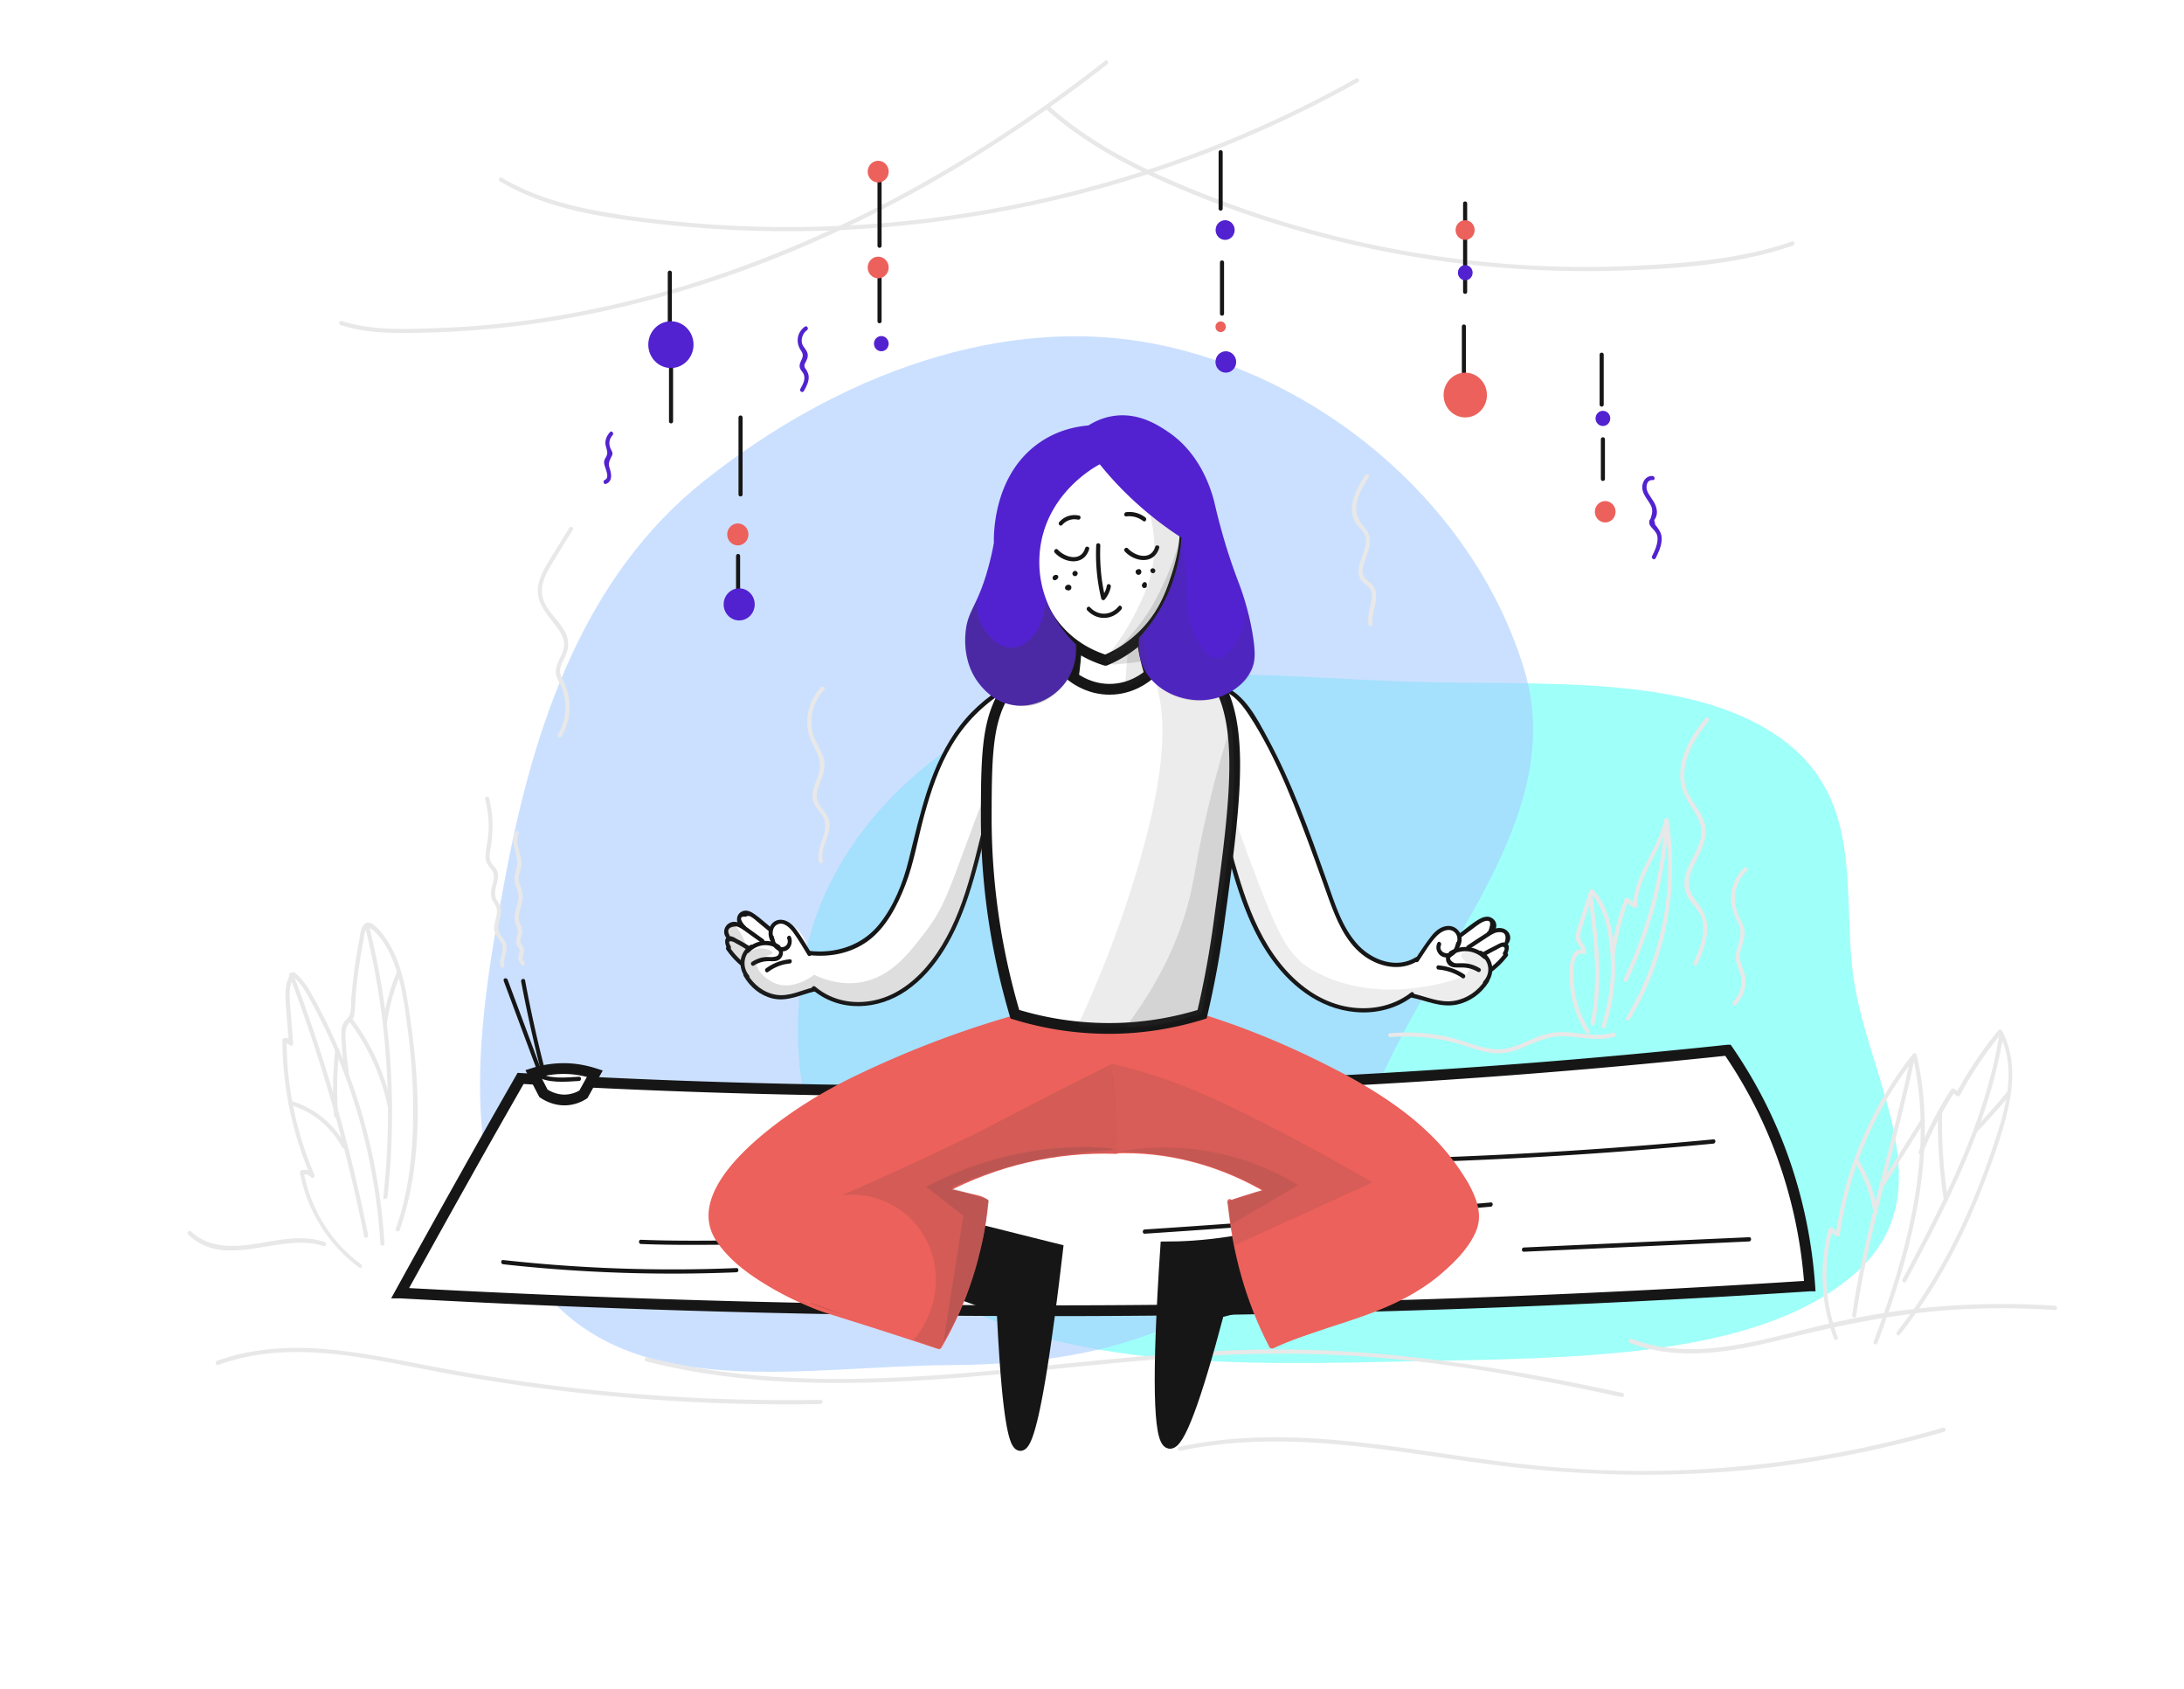 <svg xmlns="http://www.w3.org/2000/svg" width="609" height="471" fill="none"><g fill-rule="evenodd" clip-rule="evenodd" filter="url(#a)"><path fill="#95FFF9" fill-opacity=".9" d="M393.584 190.071c35.978 1.101 76.13-2.284 101.56 14.78 25.411 17.051 18.259 43.982 21.729 67.948 4.121 28.463 26.193 59.898.056 82.524-27.238 23.58-78.825 23.27-123.345 24.206-46.529.979-97.39 2.452-131.354-18.848-34.629-21.718-42.741-56.234-38.831-87.882 3.594-29.093 23.587-57.304 58.887-74.464 31.392-15.26 72.534-9.45 111.298-8.264z"/><path fill="#A8CBFF" fill-opacity=".6" d="M424.968 186.46c11.806 38.697-20.794 73.797-38.133 110.351-11.569 24.387-22.26 48.66-44.531 63.911-22.96 15.724-49.982 19.715-77.809 19.871-39.13.221-85.134 10.248-111.348-18.805-27.54-30.523-19.746-77.624-12.107-118.019 7.899-41.769 21.893-83.099 55.146-109.581 36.569-29.123 84.008-47.943 129.581-37.53 45.204 10.328 85.67 45.452 99.201 89.802z"/></g><path fill="#E8E8E8" d="M512.474 372.836a48.36 48.36 0 0 1-1.482-29.948c-.266.118-.57.235-.836.353.684.471 1.33.981 2.014 1.452.266.197.798 0 .836-.353 2.508-18.251 9.88-35.521 21.28-49.73-.304-.078-.646-.156-.95-.274 6.232 26.964-1.482 54.636-10.906 79.756-.266.706.836 1.02 1.102.314 9.5-25.356 17.176-53.184 10.906-80.384-.076-.393-.684-.589-.95-.275-11.476 14.366-19 31.832-21.546 50.279.266-.118.57-.235.836-.353-.684-.471-1.33-.981-2.014-1.452-.304-.236-.76 0-.836.353-2.736 10.087-2.242 20.842 1.482 30.576.228.706 1.33.392 1.064-.314z"/><path fill="#E8E8E8" d="M536.186 321.458c2.394-6.006 5.396-11.697 8.93-17.113-.266.078-.532.157-.798.196.456.353.95.706 1.406 1.02.266.197.646.04.798-.196 3.306-6.162 7.182-11.971 11.628-17.309l-.912-.118c5.852 10.401 1.406 23.236-2.166 33.637-3.876 11.422-8.702 22.491-14.706 32.853-3.42 5.887-7.22 11.539-11.4 16.838-.456.589.342 1.413.798.824 7.676-9.734 13.984-20.449 19.114-31.792 2.546-5.613 4.788-11.344 6.84-17.153 2.014-5.769 3.99-11.657 4.902-17.741.95-6.201.646-12.56-2.432-18.094-.19-.314-.646-.392-.912-.118a110.538 110.538 0 0 0-11.818 17.545c.266-.078.532-.157.798-.196-.456-.353-.95-.707-1.406-1.021-.266-.196-.608-.039-.798.197-3.572 5.455-6.574 11.264-9.044 17.387-.19.746.912 1.06 1.178.354zm-3.458-26.455c-5.016 23.982-12.654 47.336-16.264 71.592-.114.746.988 1.06 1.102.314 3.61-24.296 11.248-47.649 16.264-71.592.152-.746-.95-1.06-1.102-.314z"/><path fill="#E8E8E8" d="M557.542 288.213c-3.914 24.649-15.542 46.825-27.018 68.452-.342.667.646 1.256.988.589 11.514-21.745 23.18-44 27.132-68.727.114-.746-.988-1.06-1.102-.314zm-40.394 35.639a36.974 36.974 0 0 1 5.244 14.208c.114.746 1.216.432 1.102-.314a37.184 37.184 0 0 0-5.358-14.483c-.418-.628-1.406-.039-.988.589zm7.98 7.143c3.838-6.083 7.676-12.206 11.514-18.29.418-.628-.57-1.217-.988-.589-3.838 6.084-7.676 12.207-11.514 18.291-.418.628.57 1.216.988.588z"/><path fill="#E8E8E8" d="M540.404 310.31c-.152 8.164.418 16.289 1.634 24.335.114.746 1.216.432 1.102-.314a141.238 141.238 0 0 1-1.596-24.021c.038-.785-1.102-.785-1.14 0zm11.02 5.103a188.667 188.667 0 0 0 9.044-10.166c.456-.588-.342-1.413-.798-.824a187.633 187.633 0 0 1-9.044 10.166c-.532.549.266 1.374.798.824zm-450.756 37.052c-8.284-6.084-14.022-15.307-15.96-25.63-.114.235-.266.471-.38.706.912-.274 1.748-.039 2.432.668.494.51 1.14-.118.912-.707a95.693 95.693 0 0 1-7.752-37.405c-.152.196-.266.392-.418.549.38.197.798.432 1.178.628.266.471 1.102.314 1.064-.314l-.798-10.244c-.228-3.022-.57-6.201 1.33-8.753a5.954 5.954 0 0 1-.798.197c2.66 1.962 4.218 5.141 5.776 8.007 1.52 2.826 2.964 5.73 4.332 8.635a151.258 151.258 0 0 1 7.296 18.918c3.99 12.639 6.384 25.748 7.182 39.015.038.745 1.178.745 1.14 0-.836-13.816-3.382-27.515-7.638-40.663-2.09-6.437-4.56-12.717-7.448-18.801a160.493 160.493 0 0 0-4.712-9.224c-1.444-2.63-2.926-5.142-5.358-6.947-.266-.196-.608-.039-.798.196-1.71 2.316-1.748 5.22-1.596 8.046.266 3.847.608 7.693.912 11.579.342-.118.722-.196 1.064-.314-.57-1.02-1.368-1.334-2.47-1.177-.228.039-.418.314-.418.549a97.882 97.882 0 0 0 7.904 37.994l.912-.706c-.988-1.06-2.204-1.374-3.534-.982-.304.079-.456.393-.38.707 2.014 10.637 7.942 20.057 16.454 26.337.608.588 1.178-.432.57-.864z"/><path fill="#E8E8E8" d="M97.248 298.771c-.342-2.237-.608-4.475-.722-6.712-.114-2.08-.684-5.181.836-6.829.874-.903 1.292-1.335 1.482-2.709.266-2.198.266-4.435.494-6.633.456-4.592 1.102-9.106 2.014-13.62.152-.745.228-2.158.608-2.826.912-1.53 2.318.079 3.04.825 1.292 1.334 2.318 2.904 3.192 4.553 3.648 6.908 4.636 15.425 5.624 23.118a167.567 167.567 0 0 1 1.33 25.826c-.228 9.813-1.52 19.586-4.788 28.849-.266.707.836 1.021 1.102.314 6.346-18.094 5.776-38.622 3.154-57.383-1.102-7.968-2.28-17.035-6.954-23.786-1.026-1.452-4.142-6.084-6.156-4.003-1.064 1.059-1.14 3.532-1.406 4.906-.494 2.59-.95 5.181-1.292 7.811a174.348 174.348 0 0 0-.836 7.653c-.114 1.374 0 2.944-.304 4.279-.304 1.295-1.216 1.687-1.824 2.708-.988 1.57-.608 4.043-.532 5.809.114 2.708.418 5.416.836 8.125.114.785 1.216.471 1.102-.275z"/><path fill="#E8E8E8" d="M101.846 258.618a213.45 213.45 0 0 1 5.054 75.086c-.076.745 1.064.745 1.14 0a215.169 215.169 0 0 0-5.092-75.4c-.19-.706-1.292-.392-1.102.314zM80.68 271.924c8.93 23.589 15.884 47.924 20.862 72.73.152.746 1.254.432 1.102-.314a458.319 458.319 0 0 0-20.862-72.73c-.304-.706-1.406-.392-1.102.314z"/><path fill="#E8E8E8" d="M80.87 308.034c6.232 1.805 11.4 6.044 14.554 11.893.342.667 1.33.078.988-.589-3.306-6.084-8.778-10.519-15.238-12.403-.722-.236-1.026.903-.304 1.099zm12.616-15.229a97.664 97.664 0 0 0-.342 18.251c.038.746 1.178.746 1.14 0a97.664 97.664 0 0 1 .342-18.251c.076-.746-1.064-.746-1.14 0zm4.028-7.85c5.168 6.947 8.778 14.954 10.602 23.511.152.746 1.254.432 1.102-.314-1.862-8.635-5.472-16.76-10.716-23.786-.418-.628-1.406-.039-.988.589zm13.224-14.13a58.892 58.892 0 0 0-3.952 14.169c-.114.746.988 1.06 1.102.314a57.04 57.04 0 0 1 3.838-13.894c.304-.667-.684-1.295-.988-.589zM60.844 380.529c20.596-7.497 42.56-1.531 63.232 2.276 22.078 4.043 44.384 6.712 66.728 7.929 12.654.706 25.308.942 38 .706.722 0 .722-1.177 0-1.177a531.874 531.874 0 0 1-68.438-3.258 511.205 511.205 0 0 1-34.504-5.063c-10.222-1.845-20.406-4.121-30.704-5.377-11.59-1.374-23.484-1.217-34.618 2.826-.684.274-.38 1.413.304 1.138zm119.358-.981c34.086 8.635 69.388 6.358 103.968 3.061 17.784-1.688 35.53-3.689 53.352-4.671 17.784-.981 35.53-.667 53.276 1.139 20.634 2.119 41.04 6.005 61.332 10.401.722.157 1.026-.981.304-1.138-35.264-7.654-70.87-13.267-106.97-11.932-35.34 1.295-70.376 7.3-105.754 7.967-19.874.393-39.824-1.059-59.166-5.966-.76-.196-1.064.942-.342 1.139zm148.922 24.923c27.968-5.966 56.43-.314 84.284 3.494 27.702 3.768 55.594 4.396 83.334.745 15.352-2.001 30.514-5.22 45.372-9.537.722-.197.418-1.335-.304-1.139-26.942 7.85-54.872 11.932-82.878 12.05-13.908.039-27.74-.942-41.534-2.747-14.098-1.845-28.12-4.239-42.256-5.613-15.466-1.492-31.084-1.649-46.36 1.648-.684.118-.38 1.256.342 1.099zm125.438-30.065c14.212 5.456 29.488 2.237 43.738-1.296 15.77-3.885 31.464-7.104 47.69-8.046 9.006-.51 18.05-.432 27.056.157.722.039.722-1.138 0-1.177a217.971 217.971 0 0 0-46.892 1.884c-7.752 1.177-15.428 2.826-23.028 4.749-7.562 1.884-15.162 3.886-22.914 4.867-8.55 1.099-17.214.824-25.346-2.316-.684-.196-.988.942-.304 1.178zm-11.514-125.679c-1.102 3.533-2.242 7.026-3.344 10.558-.266.903-.532 1.767-.266 2.709.38 1.256 1.672 2.001 1.71 3.414.228-.196.494-.392.722-.549-4.484-1.374-4.332 6.005-4.18 8.596.266 5.141 1.862 10.087 4.522 14.404.38.628 1.368.04.988-.588a29.453 29.453 0 0 1-3.914-10.009c-.38-1.923-1.71-12.521 2.28-11.304.342.118.722-.196.722-.55 0-.942-.342-1.57-.874-2.315-.988-1.453-.912-2.512-.38-4.2 1.026-3.297 2.09-6.555 3.116-9.852.228-.746-.874-1.06-1.102-.314z"/><path fill="#E8E8E8" d="M443.428 248.884c4.294 4.514 5.358 11.854 5.7 17.898.38 6.516-.532 13.031-2.546 19.193-.228.707.874 1.021 1.102.314 2.204-6.711 3.116-13.855 2.508-20.92-.494-6.005-1.71-12.874-5.928-17.348-.57-.511-1.368.314-.836.863z"/><path fill="#E8E8E8" d="M450.23 266.351a78.744 78.744 0 0 1 3.838-15.347c-.266.118-.57.235-.836.353.798.55 1.596 1.138 2.394 1.688.38.275.836-.079.874-.51.342-8.753 6.954-15.465 8.74-23.786h-1.102c3.04 18.919-.798 38.622-10.678 54.872-.38.628.608 1.216.988.588 10.032-16.524 13.87-36.541 10.792-55.774-.076-.589-.988-.549-1.102 0-1.824 8.478-8.436 15.19-8.778 24.1.304-.157.57-.354.874-.511-.798-.549-1.596-1.138-2.394-1.687-.342-.236-.722.039-.836.353a78.744 78.744 0 0 0-3.838 15.347c-.152.745.95 1.059 1.064.314z"/><path fill="#E8E8E8" d="M464.024 231.183c-1.216 14.483-5.016 28.613-11.21 41.644-.304.667.646 1.256.988.589 6.27-13.267 10.146-27.554 11.362-42.233.038-.785-1.102-.746-1.14 0zm-21.128 18.643c1.558 11.697 3.04 23.629.646 35.286-.152.746.95 1.06 1.102.314 2.47-11.893.95-24.021-.646-35.914-.076-.745-1.178-.431-1.102.314zm-55.214 39.329c5.852-.471 11.742-.04 17.442 1.413 4.826 1.216 9.614 3.728 14.668 2.943 5.206-.824 9.576-4.396 14.934-4.592 5.168-.196 10.26 1.649 15.352.118.722-.196.418-1.334-.304-1.138-5.32 1.57-10.678-.589-16.036-.079-4.864.471-8.93 3.494-13.642 4.475-5.434 1.099-10.83-1.963-16.074-3.14a53.484 53.484 0 0 0-16.378-1.099c-.684-.039-.684 1.138.038 1.099zM52.484 344.183c10.488 10.127 25.688-.824 37.734 3.219.684.235.988-.903.304-1.139-6.422-2.158-12.996-.471-19.456.55-6.042.942-12.996 1.099-17.784-3.493-.532-.471-1.368.353-.798.863z"/><path fill="#fff" stroke="#161616" stroke-miterlimit="10" stroke-width="3" d="M504.646 358.51a3263.325 3263.325 0 0 1-195.814 6.868c-69.046.354-134.9-1.491-197.22-4.906a4590.996 4590.996 0 0 1 18.468-33.205c4.978-8.91 10.032-17.781 15.086-26.612 53.58 3.14 111.492 4.396 173.166 2.826 58.102-1.491 112.746-5.338 163.476-10.715a130.313 130.313 0 0 1 14.478 27.553c5.7 15.033 7.676 28.496 8.36 38.191z"/><path fill="#161616" d="M140.302 352.465a428.592 428.592 0 0 0 65.056 2.237c.722-.039.722-1.217 0-1.177a428.93 428.93 0 0 1-65.056-2.238c-.722-.078-.722 1.099 0 1.178zm38.418-5.652c10.526.432 21.09.157 31.616.157 10.678-.039 21.318-.039 31.996-.079.722 0 .722-1.177 0-1.177-10.678.039-21.318.039-31.996.078-10.526.04-21.09.275-31.616-.157-.722-.039-.722 1.139 0 1.178zm140.486-2.865a3979.17 3979.17 0 0 0 96.482-7.536c.722-.079.722-1.256 0-1.178a3954.21 3954.21 0 0 1-96.482 7.536c-.722.039-.722 1.217 0 1.178zm83.904-20.175c24.928-.942 49.818-2.551 74.67-4.945.722-.079.722-1.256 0-1.178a1319.543 1319.543 0 0 1-74.67 4.946c-.722 0-.722 1.177 0 1.177zm21.812 25.199c20.938-.942 41.876-1.884 62.814-2.866.722-.039.722-1.216 0-1.177a33828.36 33828.36 0 0 0-62.814 2.865c-.722.039-.722 1.217 0 1.178z"/><path fill="#fff" stroke="#161616" stroke-miterlimit="10" stroke-width="3" d="M148.662 299.242c.95 1.845 1.9 3.689 2.888 5.573.874.589 3.838 2.395 7.562 1.688a9.826 9.826 0 0 0 3.572-1.413l3.192-5.77c-2.09-.667-5.168-1.452-8.968-1.413-3.458.04-6.27.707-8.246 1.335z"/><path fill="#161616" d="M149.308 299.909c3.42 2.198 8.322 1.688 12.16 1.453.722-.04.722-1.217 0-1.178-3.61.196-8.36.785-11.59-1.295-.608-.393-1.178.628-.57 1.02z"/><path fill="#161616" d="M140.454 273.455c3.23 8.635 6.46 17.27 9.652 25.905.266.706 1.368.392 1.102-.314-3.23-8.635-6.46-17.27-9.652-25.905-.266-.707-1.368-.432-1.102.314z"/><path fill="#161616" d="M145.318 273.651a417.398 417.398 0 0 0 5.89 26.337c.19.746 1.292.432 1.102-.314a370.23 370.23 0 0 1-5.89-26.337c-.152-.746-1.254-.432-1.102.314z"/><path fill="#E8E8E8" d="M140.682 269.059c-.57-1.884.95-3.65.532-5.613-.494-2.08-2.47-2.944-2.242-5.338.152-1.648.95-3.218.684-4.906-.19-1.06-.836-1.688-1.292-2.63-.532-1.177-.304-2.276 0-3.493.304-1.374.798-2.865.266-4.278-.266-.746-.798-1.099-1.254-1.688-1.064-1.295-.912-2.63-.646-4.2.836-4.867.874-9.538-.342-14.365-.19-.746-1.292-.432-1.102.314.684 2.747 1.064 5.534.988 8.36-.076 2.394-.684 4.631-.874 6.986-.152 1.924.456 2.748 1.596 4.122 1.482 1.844.228 3.964-.038 6.044-.076.667-.076 1.374.114 2.041.304 1.099 1.254 1.845 1.444 3.022.304 1.884-.836 3.729-.722 5.613.152 2.041 2.204 3.101 2.356 5.063.152 1.845-1.14 3.337-.57 5.26.228.706 1.33.392 1.102-.314zm5.51-.903c-1.178-1.138.304-2.316-.114-3.65-.228-.746-.988-1.295-1.026-2.12-.038-.745.456-1.57.57-2.315.19-1.413-.532-2.081-.874-3.376-.456-1.766.57-3.729.874-5.456.228-1.334.114-2.472-.342-3.728-.38-1.021-.76-1.884-.684-2.983.076-.903.456-1.727.646-2.591.76-3.14-1.938-6.476-.646-9.381.304-.667-.684-1.295-.988-.588-1.52 3.336 1.292 6.515.456 9.969-.418 1.727-.912 2.983-.342 4.749.342.982.836 1.924.874 3.023.076 1.099-.304 2.158-.57 3.179-.342 1.334-.722 2.747-.38 4.121.304 1.138 1.026 2.002.76 3.258-.152.628-.418 1.217-.456 1.884-.038.628.038 1.099.342 1.648.152.275.608.707.646.903.076.314-.19.942-.266 1.217-.266 1.217-.19 2.119.722 3.022.532.55 1.33-.275.798-.785zM94.968 90.628c7.524 2.434 15.504 2.277 23.294 2.12 7.448-.157 14.858-.667 22.23-1.452 14.706-1.61 29.26-4.475 43.548-8.44 28.918-8.006 56.62-20.41 82.498-35.874 14.668-8.752 28.728-18.486 42.218-29.045.57-.47 0-1.491-.57-1.02-23.598 18.487-49.058 34.5-76.114 46.982-27.132 12.52-55.936 21.548-85.462 25.473a242.338 242.338 0 0 1-24.434 2.08c-8.892.315-18.278.825-26.866-1.962-.722-.196-1.026.903-.342 1.138z"/><path fill="#E8E8E8" d="M291.77 30.497c10.146 9.067 22.116 15.543 34.428 20.92a284.892 284.892 0 0 0 40.812 14.248 290.766 290.766 0 0 0 84.436 9.773c16.188-.51 33.098-1.648 48.564-6.986.684-.236.38-1.374-.304-1.138-13.756 4.788-28.614 6.005-43.016 6.75-13.946.707-27.93.393-41.8-.941a289.415 289.415 0 0 1-82.004-20.175c-14.326-5.848-28.5-12.795-40.242-23.275-.646-.51-1.444.314-.874.824z"/><path fill="#E8E8E8" d="M139.39 50.554c13.946 8.321 30.552 10.362 46.284 12.09 16.188 1.765 32.528 2.236 48.83 1.49 32.148-1.49 64.144-7.77 94.544-18.643 17.138-6.123 33.744-13.698 49.666-22.608.646-.353.076-1.374-.57-1.02-28.006 15.739-58.254 27.16-89.452 33.99-31.274 6.83-63.536 9.027-95.418 6.358-9.044-.745-18.126-1.805-27.056-3.493-9.158-1.727-18.164-4.317-26.258-9.145-.608-.393-1.178.628-.57.981z"/><path fill="#161616" d="M186.206 76.027v14.64c0 .746 1.14.746 1.14 0v-14.64c0-.785-1.14-.785-1.14 0zm.342 24.296v17.152c0 .746 1.14.746 1.14 0v-17.152c0-.746-1.14-.785-1.14 0zm19.38 16.093v21.43c0 .746 1.14.746 1.14 0v-21.43c0-.785-1.14-.785-1.14 0zm-.684 38.582v10.362c0 .746 1.14.746 1.14 0v-10.362c0-.745-1.14-.745-1.14 0zm39.444-105.425V68.53c0 .745 1.14.745 1.14 0V49.573c0-.746-1.14-.746-1.14 0zm0 25.709v14.287c0 .745 1.14.745 1.14 0V75.282c0-.746-1.14-.746-1.14 0zm163.286-18.566v24.65c0 .745 1.14.745 1.14 0v-24.65c0-.745-1.14-.745-1.14 0zm-.342 34.304v12.875c0 .746 1.14.746 1.14 0V91.021c0-.746-1.14-.746-1.14 0zm-67.83-48.59v15.739c0 .745 1.14.745 1.14 0v-15.74c0-.745-1.14-.785-1.14 0zm.38 30.732V87.45c0 .746 1.14.746 1.14 0V73.162c0-.746-1.14-.746-1.14 0zM446.05 98.87v13.935c0 .745 1.14.745 1.14 0V98.871c0-.746-1.14-.746-1.14 0zm.342 23.59v11.069c0 .745 1.14.745 1.14 0V122.46c0-.746-1.14-.746-1.14 0z"/><path fill="#5222D0" d="M187.08 102.6c3.484 0 6.308-2.917 6.308-6.516 0-3.598-2.824-6.515-6.308-6.515-3.483 0-6.308 2.917-6.308 6.515 0 3.599 2.825 6.516 6.308 6.516zm19.038 70.375c2.393 0 4.332-2.003 4.332-4.475 0-2.471-1.939-4.474-4.332-4.474-2.392 0-4.332 2.003-4.332 4.474 0 2.472 1.94 4.475 4.332 4.475zm39.634-75.046c1.133 0 2.052-.95 2.052-2.12 0-1.17-.919-2.12-2.052-2.12s-2.052.95-2.052 2.12c0 1.17.919 2.12 2.052 2.12zm96.064 5.966c1.595 0 2.888-1.336 2.888-2.983 0-1.648-1.293-2.983-2.888-2.983s-2.888 1.335-2.888 2.983c0 1.647 1.293 2.983 2.888 2.983zm-.19-37.013c1.469 0 2.66-1.23 2.66-2.747 0-1.518-1.191-2.748-2.66-2.748s-2.66 1.23-2.66 2.748c0 1.517 1.191 2.747 2.66 2.747z"/><path fill="#EC615B" d="M205.738 152.055c1.637 0 2.964-1.371 2.964-3.062 0-1.691-1.327-3.061-2.964-3.061s-2.964 1.37-2.964 3.061c0 1.691 1.327 3.062 2.964 3.062zm39.14-101.187c1.616 0 2.926-1.353 2.926-3.022 0-1.67-1.31-3.022-2.926-3.022s-2.926 1.353-2.926 3.022c0 1.669 1.31 3.022 2.926 3.022zm0 26.729c1.616 0 2.926-1.353 2.926-3.022 0-1.669-1.31-3.022-2.926-3.022s-2.926 1.353-2.926 3.022c0 1.67 1.31 3.022 2.926 3.022zm95.494 14.993c.798 0 1.444-.667 1.444-1.49 0-.824-.646-1.492-1.444-1.492-.797 0-1.444.668-1.444 1.491 0 .824.647 1.492 1.444 1.492zm68.21 23.786c3.337 0 6.042-2.794 6.042-6.24 0-3.447-2.705-6.241-6.042-6.241-3.337 0-6.042 2.794-6.042 6.241 0 3.446 2.705 6.24 6.042 6.24zm39.026 29.281c1.595 0 2.888-1.336 2.888-2.983 0-1.648-1.293-2.983-2.888-2.983s-2.888 1.335-2.888 2.983c0 1.647 1.293 2.983 2.888 2.983zm-39.064-78.775c1.469 0 2.66-1.23 2.66-2.747 0-1.518-1.191-2.748-2.66-2.748s-2.66 1.23-2.66 2.748c0 1.517 1.191 2.747 2.66 2.747z"/><path fill="#5222D0" d="M408.582 78.147c1.134 0 2.052-.95 2.052-2.12 0-1.17-.918-2.12-2.052-2.12-1.133 0-2.052.95-2.052 2.12 0 1.17.919 2.12 2.052 2.12zm38.38 40.624c1.133 0 2.052-.949 2.052-2.12 0-1.171-.919-2.12-2.052-2.12s-2.052.949-2.052 2.12c0 1.171.919 2.12 2.052 2.12z"/><path fill="#E8E8E8" d="M158.77 147.148c-1.786 2.905-3.572 5.77-5.358 8.675-1.406 2.276-2.812 4.67-3.306 7.379-.798 4.67 2.242 7.81 4.826 11.186 1.482 1.923 2.85 4.121 2.204 6.633-.57 2.277-2.394 4.239-2.128 6.751.114 1.06.646 1.884 1.102 2.787.76 1.57 1.292 3.258 1.482 4.985a14.89 14.89 0 0 1-2.014 9.184c-.38.667.608 1.256.988.589 2.508-4.278 3.002-9.656 1.064-14.287-.684-1.649-1.824-2.983-1.33-4.946.342-1.295 1.064-2.433 1.558-3.65.722-1.845.798-3.689.038-5.534-1.71-4.161-6.46-6.869-6.764-11.697-.19-3.257 1.672-6.24 3.268-8.87 1.786-2.905 3.572-5.809 5.358-8.674.38-.55-.608-1.139-.988-.511zm70.186 44.47c-2.812 2.944-4.218 7.065-3.762 11.187.228 2.158 1.064 3.964 2.052 5.887 1.482 2.905 1.824 5.103.684 8.164-.684 1.806-1.558 3.65-1.33 5.613.228 2.237 1.9 3.415 2.926 5.259 2.166 4.004-2.204 8.204-1.178 12.482.19.746 1.292.432 1.102-.314-.95-3.847 2.622-7.261 1.71-11.147-.456-1.884-1.938-3.062-2.85-4.671-1.292-2.276-.076-4.671.722-6.908.646-1.766 1.102-3.532.722-5.416-.494-2.316-2.014-4.2-2.812-6.398-1.596-4.435-.38-9.577 2.812-12.913.532-.55-.266-1.374-.798-.825zm246.696 8.557c-3.8 4.592-7.486 10.519-7.106 16.838.19 3.023 1.482 5.456 3.078 7.929 1.862 2.865 3.458 5.573 2.546 9.145-1.216 4.671-5.7 9.342-4.142 14.483.95 3.14 3.99 4.867 4.712 8.164.836 3.925-.912 8.047-2.47 11.54-.304.667.684 1.295.988.589 1.292-2.905 2.546-5.927 2.774-9.146.228-3.061-.76-5.495-2.584-7.85-2.166-2.708-3.154-5.024-2.014-8.438.874-2.63 2.432-4.985 3.382-7.576.912-2.433 1.14-4.945.152-7.418-1.026-2.59-2.926-4.592-4.142-7.065-3.42-7.065 1.178-14.993 5.624-20.331.494-.589-.304-1.413-.798-.864zm10.678 41.801a12.063 12.063 0 0 0-3.572 7.222c-.418 3.337.798 5.652 2.09 8.557 1.596 3.572-1.52 6.79-.684 10.401.456 1.963 1.482 3.454 1.444 5.534a8.588 8.588 0 0 1-2.356 5.652c-.494.55.304 1.374.798.825 1.938-2.041 2.964-4.828 2.622-7.693-.19-1.649-1.064-3.062-1.406-4.671-.494-2.159.646-4.121 1.064-6.162.722-3.454-1.558-5.495-2.28-8.635-.874-3.729.38-7.654 3.078-10.245.57-.471-.228-1.295-.798-.785zM380.652 132.508c-2.166 3.454-4.56 7.536-3.306 11.814.608 2.081 2.28 2.944 3.192 4.75.874 1.805.038 3.925-.57 5.652-.874 2.472-2.09 5.495.114 7.614.874.824 1.938 1.295 2.318 2.591.304 1.059.038 2.315-.152 3.336-.38 1.884-.912 3.768-.684 5.691.076.746 1.216.746 1.14 0-.342-3.218 1.938-6.829.608-9.93-.76-1.806-3.116-2.316-3.344-4.357-.19-1.531.608-3.218 1.102-4.631.95-2.709 1.634-5.417-.418-7.772-1.9-2.159-2.888-4.239-2.28-7.222.494-2.551 1.938-4.828 3.306-6.986.38-.628-.608-1.217-1.026-.55z"/><path fill="#5222D0" d="M224.434 91.06c-2.242 1.61-2.622 4.475-1.064 6.712 1.406 1.962-.76 2.865-.342 4.71.152.667.684 1.06.988 1.648.76 1.453-.114 2.983-.836 4.279-.38.667.608 1.256.988.588.684-1.216 1.444-2.629 1.33-4.082-.038-.667-.304-1.099-.57-1.687-.19-.354-.418-.471-.57-.903-.19-.746.076-.903.418-1.609.494-.982.684-1.806.152-2.826-.494-.942-1.292-1.492-1.368-2.67-.076-1.255.494-2.472 1.482-3.179.57-.392 0-1.413-.608-.98zm-54.378 29.438c-.722.824-1.178 1.727-1.254 2.826-.076 1.256.912 2.551.38 3.689-.38.824-.798 1.138-.722 2.159.076 1.06 1.786 3.964.228 4.592-.684.275-.38 1.413.304 1.138 1.9-.745 1.52-2.826.988-4.435-.418-1.256-.076-1.884.456-3.061.114-.275.304-.471.342-.785.076-.628-.266-.982-.494-1.492-.608-1.374-.456-2.708.532-3.807.532-.55-.304-1.413-.76-.824zm290.776 12.206c-1.52-.117-2.622 1.06-2.85 2.591-.342 2.237 1.444 3.807 2.356 5.613.608 1.256.38 2.237 0 3.454-.19.628-.418.431-.456 1.138-.038.589.19 1.02.57 1.452 1.026 1.217 1.862 1.766 1.748 3.572-.114 1.609-.836 3.14-1.52 4.514-.342.667.646 1.256.988.588.798-1.57 1.596-3.297 1.672-5.102.114-1.766-.57-2.551-1.482-3.886-.304-.196-.418-.51-.38-.942-.304-.471-.228-.863.152-1.217.076-.353.266-.628.342-1.02.152-.824 0-1.649-.304-2.473-.304-.863-.836-1.57-1.33-2.316-.418-.628-.912-1.334-1.102-2.08-.304-1.138 0-2.865 1.634-2.747.684.117.684-1.06-.038-1.139z"/><path fill="#161616" stroke="#161616" stroke-miterlimit="10" stroke-width="3" d="M343.222 346.185c-7.486 1.177-13.794 1.452-18.164 1.452-2.394 35.992-2.052 54.244 1.064 54.754 2.622.432 7.22-11.736 13.756-36.503 9.006-2.315 18.05-4.631 27.056-6.947.912-9.106-1.14-12.638-3.192-14.248-3.8-2.943-9.12-.353-20.52 1.492z"/><path fill="#EC615B" d="M306.476 282.404c-6.308 5.927-4.142 22.019 5.244 38.857 2.204-.274 5.662-.51 9.804-.157 1.71.157 7.068.707 20.748 5.849 2.85 1.099 6.802 2.629 11.514 4.71-3.686 1.02-7.372 2.041-11.096 3.061.418 4.592 1.178 9.813 2.546 15.386a104.648 104.648 0 0 0 9.652 25.081c8.55-2.591 15.542-5.142 20.596-7.026 12.122-4.592 18.544-7.889 24.7-12.324 6.574-4.75 10.032-8.753 11.096-13.777.608-2.905.266-5.417.152-6.319-.76-4.867-3.382-8.164-6.118-11.304-6.004-6.948-9.006-10.402-13.908-14.248-11.21-8.753-21.432-13.345-32.794-18.33-8.778-3.846-14.63-6.398-23.142-8.517-13.604-3.258-23.826-5.809-28.994-.942z"/><path fill="#EC615B" d="M332.734 283.149a219.825 219.825 0 0 1 33.364 13.149c9.462 4.632 18.962 9.773 27.17 16.564 3.8 3.14 7.334 6.633 10.412 10.558 3.344 4.278 7.676 10.048 7.6 15.818-.076 5.377-5.016 10.283-8.626 13.659-3.838 3.571-8.208 6.397-12.844 8.713-11.324 5.652-23.864 7.968-35.34 13.267-.684.314-.076 1.334.57 1.02 11.02-5.102 23.028-7.418 34.01-12.638 4.636-2.198 9.082-4.907 13.034-8.321 3.686-3.18 7.866-7.379 9.652-12.089 1.938-5.103-.684-10.362-3.306-14.601-2.85-4.632-6.308-8.832-10.222-12.56-7.752-7.419-16.986-12.914-26.372-17.781-12.426-6.476-25.422-11.814-38.798-15.857-.722-.235-1.026.864-.304 1.099z"/><path fill="#EC615B" d="M372.9 325.736c-5.054 1.491-10.146 2.983-15.2 4.474-4.978 1.453-10.07 2.748-14.934 4.553-.684.275-.38 1.413.304 1.139 4.864-1.845 9.956-3.101 14.934-4.553 5.054-1.492 10.146-2.983 15.2-4.475.684-.196.38-1.334-.304-1.138z"/><path fill="#EC615B" d="M342.31 334.842c1.254 14.248 5.092 28.181 11.704 40.781.342.667 1.33.078.988-.589-6.498-12.403-10.298-26.141-11.552-40.153-.038-.785-1.178-.785-1.14-.039zm11.628-3.179c-13.186-7.811-28.158-11.893-43.396-11.265-.722.039-.722 1.217 0 1.177 15.01-.667 29.792 3.376 42.788 11.108.684.353 1.254-.667.608-1.02z"/><path fill="#3D3D3D" d="M309.782 296.495c3.534.824 8.702 2.198 14.82 4.278 4.522 1.531 13.072 4.631 32.718 14.876a642.445 642.445 0 0 1 25.384 13.973 16740.773 16740.773 0 0 1-38.418 17.505c-.684-4.043-1.406-8.046-2.09-12.089 3.306-1.099 6.612-2.159 9.918-3.258-5.054-2.865-12.198-6.24-21.166-8.36a79.473 79.473 0 0 0-19.076-2.159c-.722-8.281-1.406-16.524-2.09-24.766z" opacity=".11"/><path fill="#3D3D3D" d="M311.834 321.104c6.042-1.099 15.846-2.119 27.474.314 10.032 2.081 17.708 5.966 22.686 8.989-6.27 3.689-12.502 7.339-18.772 11.029-.418-2.159-.798-4.357-1.216-6.516 3.344-1.099 6.688-2.158 10.07-3.257a84.575 84.575 0 0 0-16.948-7.144c-9.158-2.708-17.252-3.415-23.294-3.415z" opacity=".11"/><path fill="#161616" stroke="#161616" stroke-miterlimit="10" stroke-width="3" d="M262.472 358.863a8383.113 8383.113 0 0 1 16.948 6.123c1.178 25.237 2.888 37.915 5.092 37.994 2.698.117 6.156-18.095 10.412-54.676-9.006-2.237-17.974-4.513-26.98-6.751a1516.04 1516.04 0 0 1-5.472 17.31z"/><path fill="#EC615B" d="M311.796 321.144c-.342-11.265-1.596-20.607-2.812-27.436-2.546-14.405-4.75-16.681-6.688-17.623-4.218-2.002-8.512 1.844-19.228 6.907-8.778 4.161-7.638 2.395-22.686 8.243-11.02 4.278-24.32 10.166-38.456 18.722-3.04 1.845-10.184 6.28-17.062 14.287-6.46 7.497-6.916 11.461-6.916 13.385 0 1.962.456 6.358 6.688 12.952 7.334 7.732 15.618 11.069 39.52 18.958 6.574 2.159 12.578 4.121 17.936 5.809a210.34 210.34 0 0 0 6.688-14.483c4.484-10.833 5.434-15.936 5.814-18.526.418-2.866.608-5.26.646-6.909-3.876-1.059-7.79-2.08-11.666-3.14a82.794 82.794 0 0 1 16.416-7.379 83.326 83.326 0 0 1 31.806-3.767z"/><path fill="#EC615B" d="M264.714 332.605c1.672.392 3.382.785 5.054 1.177 1.672.393 3.572.589 4.978 1.688.57.471 1.14-.55.57-1.021-1.33-1.06-2.964-1.295-4.56-1.648-1.9-.432-3.838-.903-5.738-1.335-.722-.157-1.026.982-.304 1.139z"/><path fill="#EC615B" d="M286.108 282.129c-16.644 4.514-32.832 10.637-48.412 18.212-8.208 4.004-16.15 8.871-23.332 14.601-7.98 6.359-22.268 19.507-14.592 31.047 3.534 5.299 8.892 9.224 14.212 12.403 4.332 2.63 8.93 4.828 13.604 6.672 2.736 1.06 5.586 1.845 8.398 2.748 8.55 2.669 17.1 5.456 25.612 8.282.684.235.988-.903.304-1.139-7.03-2.355-14.06-4.67-21.128-6.868-3.686-1.178-7.448-2.159-11.096-3.494-8.968-3.179-18.202-7.967-25.08-14.718-2.242-2.198-4.56-4.789-5.396-7.89-1.064-3.846.266-7.693 2.128-10.99 3.002-5.338 7.448-9.773 12.046-13.659 7.372-6.201 15.694-11.343 24.282-15.582a266.584 266.584 0 0 1 48.83-18.408c.646-.275.342-1.413-.38-1.217z"/><path fill="#EC615B" d="M241.04 326.992a2733.472 2733.472 0 0 0 17.024 4.435c5.586 1.452 11.286 2.708 16.758 4.592.684.236.988-.903.304-1.138-5.472-1.845-11.172-3.101-16.758-4.592a2733.59 2733.59 0 0 0-17.024-4.436c-.722-.157-1.026.982-.304 1.139z"/><path fill="#EC615B" d="M274.48 334.999c-1.406 14.208-5.776 27.985-12.958 40.153-.38.667.608 1.256.988.588 7.296-12.403 11.704-26.376 13.11-40.78.076-.746-1.064-.707-1.14.039zm-11.248-2.198c14.858-7.85 31.388-11.736 48.07-11.108.722.039.722-1.138 0-1.178-16.872-.667-33.63 3.297-48.64 11.265-.646.353-.076 1.374.57 1.021z"/><path fill="#3D3D3D" d="M303.854 299.713c-16.34 8.203-27.094 13.973-31.92 16.367a954.141 954.141 0 0 1-37.126 17.153c9.196-1.06 18.164 3.336 22.838 11.264 5.282 8.949 4.18 20.803-2.85 28.967 2.432.903 4.864 1.805 7.258 2.669a93.48 93.48 0 0 0 5.966-11.54c4.94-11.343 6.954-21.862 7.79-30.026-3.458-1.177-6.916-2.316-10.374-3.493a108.19 108.19 0 0 1 10.108-4.004c13.68-4.631 26.258-5.73 36.29-5.573a357.705 357.705 0 0 0-.456-8.635c-.38-5.613-.95-10.99-1.596-16.093-1.368.668-3.42 1.727-5.928 2.944z" opacity=".13"/><path fill="#3D3D3D" d="M310.504 320.476c-.038-.51-9.804-1.413-21.622.314-13.376 1.963-23.826 6.477-30.628 10.088 3.458 2.669 6.916 5.377 10.374 8.046-1.862 11.736-3.686 23.471-5.548 35.207 3.838-6.515 8.17-15.622 10.678-27.122a89.045 89.045 0 0 0 1.786-12.717c-1.026-.314-2.09-.628-3.154-.942-2.47-.706-4.864-1.334-7.22-1.845a117.381 117.381 0 0 1 7.676-3.257c20.634-7.929 37.658-7.144 37.658-7.772z" opacity=".15"/><path fill="#fff" d="M339.536 190.951c1.938-.667 4.864 2.434 6.612 4.239a25.332 25.332 0 0 1 4.636 6.83c5.168 11.068 4.256 6.672 8.626 16.956 5.358 12.677 9.006 24.649 9.006 24.649 1.786 5.848 2.888 10.205 6.346 15.582 3.914 6.044 7.144 7.654 8.474 8.203 4.408 1.884 8.588 1.06 10.45.55a90.475 90.475 0 0 0 4.636-5.064c2.166-2.551 3.078-3.925 4.788-4.121.38-.039 2.128-.235 3.04.824.418.471.494.982.912 1.099.532.157 1.064-.471 1.71-1.099.266-.274 2.014-1.962 3.838-2.747.95-.432 2.774-.981 3.306-.275.532.707-.646 2.198-.114 2.748.532.549 1.824-.707 3.192-.118.76.353 1.406 1.217 1.444 2.041.076 1.02-.76 1.256-.912 2.59-.152 1.099.342 1.296.266 2.198-.152 1.374-1.368 1.57-3.04 3.572-.95 1.138-.684 1.217-2.394 3.847-.646.981-1.482 2.276-2.128 3.022-2.508 2.904-6.764 3.14-9.006 3.297-4.332.235-7.752-1.099-9.69-2.041-1.292.942-3.268 2.119-5.814 3.022-6.574 2.237-12.35.667-14.706 0-9.386-2.708-14.896-10.048-18.544-15.072-5.434-7.457-7.41-13.934-10.982-25.709-1.102-3.571-4.408-14.915-5.7-30.104-.532-6.908-1.406-17.82 1.748-18.919z"/><path fill="#161616" d="M340.6 192.364c3.344 1.138 5.662 3.925 7.6 6.869 2.014 3.022 3.8 6.201 5.51 9.459 3.458 6.673 6.346 13.62 9.044 20.646 2.736 7.065 5.244 14.208 7.79 21.312 2.052 5.652 4.522 11.658 9.272 15.426 4.408 3.493 10.678 4.945 15.618 1.766.608-.393.038-1.413-.57-1.021-5.244 3.376-12.008 1.021-16.074-3.257-4.636-4.946-6.612-11.815-8.854-18.095-4.75-13.423-9.614-27.082-16.416-39.603-2.964-5.456-6.46-12.521-12.616-14.64-.684-.236-.988.903-.304 1.138z"/><path fill="#161616" d="M340.22 230.397c3.382 12.089 6.232 24.728 13.186 35.247 5.738 8.713 14.25 15.661 24.7 16.524 5.662.471 11.4-.942 15.96-4.474.57-.432 0-1.492-.57-1.021-5.32 4.161-12.198 5.22-18.658 3.847-6.384-1.374-11.894-5.181-16.264-10.048-9.918-11.108-13.224-26.259-17.176-40.349-.266-.746-1.368-.432-1.178.274zm55.328 37.602c1.596-2.316 3.078-4.985 5.016-6.987 1.14-1.177 3.002-2.355 4.636-1.413 1.406.825 1.52 2.709.684 3.965-.418.628.57 1.216.988.588 1.786-2.629-.076-6.162-3.192-6.005-1.862.118-3.382 1.335-4.522 2.787-1.634 2.041-3.04 4.317-4.56 6.476-.456.589.532 1.178.95.589z"/><path fill="#161616" d="M400.83 262.857c-.836 1.727.19 3.729 2.052 4.043 2.242.353 3.875-1.609 4.255-3.69.152-.745-.95-1.059-1.102-.314-.228 1.256-.873 2.552-2.203 2.826-1.254.275-2.661-.863-2.015-2.237.304-.706-.683-1.295-.987-.628zm-7.524 15.19c4.37.903 8.512 2.983 13.034 2.002 3.648-.785 6.764-3.101 8.778-6.28.418-.628-.57-1.217-.988-.589-1.976 3.101-5.092 5.259-8.664 5.848-4.104.667-7.942-1.295-11.894-2.119-.684-.118-.988 1.02-.266 1.138z"/><path fill="#161616" d="M404.06 265.722c-1.216.746-1.064 2.473-.038 3.376.874.746 2.052.628 3.116.628 1.824-.039 3.344.275 4.94 1.217.646.353 1.216-.628.57-1.021-1.178-.706-2.432-1.177-3.8-1.334-.646-.079-1.292-.04-1.976-.04-.418 0-.836.04-1.216-.039-.456-.118-1.938-1.177-1.026-1.727.608-.432.038-1.452-.57-1.06z"/><path fill="#161616" d="M404.82 266.233c2.85-1.688 6.346-1.335 8.778.981.532.51 1.33-.314.798-.824-2.812-2.669-6.84-3.14-10.146-1.178-.646.393-.076 1.413.57 1.021zm2.47-4.789c1.254-.942 2.47-1.845 3.724-2.787.532-.392 1.026-.785 1.596-1.138.38-.235.76-.471 1.178-.628 1.786-.628 2.204.275 1.216 2.708-.684.236-.38 1.374.304 1.139 2.052-.746 2.774-3.611.646-4.828-1.178-.707-2.584-.196-3.648.432-1.938 1.138-3.724 2.747-5.548 4.082-.646.471-.076 1.491.532 1.02z"/><path fill="#161616" d="M409.722 264.584c1.52-.981 3.04-2.002 4.56-2.983.684-.432 1.368-.942 2.128-1.295.57-.314 1.178-.432 1.824-.432 1.33 0 1.824.824 1.482 2.434-.456.588.342 1.413.798.824 1.444-1.884.152-4.2-2.052-4.396-1.444-.157-2.736.589-3.914 1.334-1.824 1.139-3.61 2.355-5.396 3.533-.646.353-.076 1.374.57.981z"/><path fill="#161616" d="M414.168 266.429a59.124 59.124 0 0 1 3.078-1.649c.342-.196 1.482-.902 1.824-.824.95.196.304 1.178.076 1.57-.38.628.608 1.256.988.589.608-1.021 1.14-3.022-.494-3.336-.874-.197-1.824.431-2.584.824-1.178.589-2.356 1.177-3.496 1.845-.608.353 0 1.373.608.981z"/><path fill="#161616" d="M412.572 266.154c2.736 1.57 3.268 5.063 1.102 7.418-.494.55.304 1.374.798.825 2.66-2.866 2.052-7.34-1.33-9.263-.608-.354-1.216.667-.57 1.02z"/><path fill="#161616" d="M419.564 265.722a21.465 21.465 0 0 1-4.18 4.2c-.57.432-.038 1.452.57 1.021a22.822 22.822 0 0 0 4.446-4.396c.418-.589-.38-1.413-.836-.825zm-18.468 4.593a13.64 13.64 0 0 1 6.65 2.355c.608.431 1.178-.589.57-1.021-2.204-1.452-4.598-2.276-7.22-2.512-.722-.039-.722 1.138 0 1.178z"/><path fill="#3D3D3D" d="M335.698 200.45c.684 5.024 1.786 12.089 3.42 20.567 1.064 5.495 1.824 9.537 3.23 14.915 2.128 8.164 3.876 15.032 7.98 23 2.698 5.22 4.522 8.792 8.322 12.639 2.698 2.708 9.766 9.851 20.406 10.008 6.498.079 11.628-2.472 14.63-4.396 1.786 1.021 4.864 2.395 8.854 2.473 1.862.039 5.358.079 8.664-2.276 1.14-.825 4.18-2.944 4.408-6.516.038-.549.19-3.532-1.862-5.102-2.28-1.727-6.004-.707-6.308.51-.266 1.138 2.47 2.08 2.394 3.689-.114 2.041-4.598 3.297-5.434 3.533-26.752 7.457-41.154-4.906-41.154-4.906-4.37-3.768-6.688-7.85-12.084-21.784-4.446-11.461-10.032-27.122-15.466-46.354z" opacity=".09"/><path fill="#fff" d="M227.132 275.731c1.748 1.335 6.384 4.436 12.73 4.396 5.928-.039 10.108-2.826 12.464-4.396 3.914-2.59 6.156-5.455 8.208-8.203 6.384-8.36 8.93-17.074 10.754-23.393 1.634-5.652.988-5.338 2.546-10.244 2.926-9.185 5.434-11.265 7.942-17.82 4.142-10.833 4.408-23.746 1.14-25.159-1.52-.628-3.762 1.217-8.208 4.985-1.33 1.138-3.686 3.14-6.156 6.241-1.976 2.512-5.434 7.457-9.272 19.271-3.116 9.656-2.432 11.226-6.118 21.902-2.28 6.633-3.724 9.341-5.472 11.814-1.976 2.748-5.244 7.222-11.172 9.577-4.522 1.806-8.588 1.57-10.83 1.256-.304-1.57-1.33-5.887-4.864-8.007-.874-.549-3.002-1.805-4.522-.863-.874.549-1.178 1.57-1.292 2.119-1.672-2.433-3.496-3.493-4.522-3.964-.988-.432-3.002-1.374-3.838-.51-.76.785-.076 2.59 0 2.826-1.064-.589-2.28-.511-3.154.157-.646.51-1.368 1.53-1.102 2.629.19.746.76 1.217.95 1.335-.228.667-.418 1.688-.076 2.747.19.55.418.903 1.786 2.473 1.748 2.041 1.786 1.963 2.128 2.473.95 1.452.76 2.237 1.368 3.532 1.064 2.395 3.344 3.533 4.104 3.886 2.432 1.217 4.674.903 8.36.353a29.013 29.013 0 0 0 6.118-1.413z"/><path fill="#161616" d="M282.802 189.852c-5.814 3.022-11.058 7.183-15.124 12.482-4.066 5.298-6.878 11.421-9.006 17.78-2.128 6.437-3.648 13.07-5.282 19.625-1.558 6.358-4.18 12.952-8.284 18.016-4.788 5.926-12.236 8.203-19.494 7.339-.722-.078-.722 1.099 0 1.178 5.738.667 11.704-.471 16.454-3.964 5.016-3.69 8.17-9.852 10.412-15.661 2.394-6.162 3.458-12.874 5.206-19.233 1.862-6.868 4.142-13.698 7.79-19.782 4.332-7.261 10.526-12.913 17.898-16.72.684-.393.076-1.413-.57-1.06z"/><path fill="#161616" d="M274.632 228.396c-3.458 13.58-6.27 28.22-14.934 39.485-3.762 4.867-8.664 9.028-14.592 10.676-6.156 1.727-12.806.746-17.784-3.493-.57-.471-1.368.353-.798.824 7.562 6.437 18.354 5.77 26.258.275 8.664-6.005 13.794-16.132 17.138-26.062 2.356-6.987 3.99-14.248 5.814-21.391.19-.746-.912-1.06-1.102-.314zm-48.412 37.287c-1.33-2.119-2.584-4.357-4.066-6.358-1.026-1.413-2.394-2.748-4.218-2.905-3.154-.196-4.522 3.533-3.002 6.005.38.628 1.368.04.988-.588-.722-1.178-.684-3.14.608-3.965 1.824-1.177 3.686.746 4.674 2.081 1.482 2.001 2.698 4.199 4.028 6.319.38.628 1.368.039.988-.589z"/><path fill="#161616" d="M219.532 261.758c.608 1.335-.646 2.669-1.976 2.198-1.102-.392-1.596-1.688-1.786-2.787-.114-.745-1.216-.431-1.102.314.342 1.963 1.71 4.004 3.876 3.729 1.862-.235 2.698-2.394 1.976-4.043-.304-.706-1.292-.117-.988.589zm7.486 13.463c-3.496.785-6.916 2.708-10.564 2.119-3.458-.549-6.346-2.826-8.094-5.848-.38-.667-1.368-.039-.988.589 1.786 3.101 4.598 5.456 8.056 6.28 4.18.981 7.904-1.099 11.894-2.002.722-.157.418-1.295-.304-1.138z"/><path fill="#161616" d="M216.986 265.016c.266.196.304.589.19.864-.228.785-1.064.863-1.748.942-.722.039-1.444-.079-2.204 0-1.292.157-2.47.628-3.572 1.334-.608.393-.038 1.413.57 1.021 1.406-.903 2.812-1.256 4.484-1.217.988.039 2.014.118 2.812-.589 1.026-.863 1.14-2.63 0-3.375-.57-.393-1.14.628-.532 1.02z"/><path fill="#161616" d="M217.404 263.524c-3.002-2.001-6.802-1.452-9.31 1.178-.532.549.304 1.374.798.824 2.166-2.237 5.32-2.708 7.942-.981.608.392 1.178-.628.57-1.021zm-2.128-4.709c-1.558-1.296-3.078-2.669-4.712-3.847-.988-.706-2.242-1.413-3.458-.942-2.394.903-1.9 4.2.19 5.024.684.275.988-.863.304-1.138-1.406-1.727-1.292-2.512.342-2.355.608-.314 1.14-.275 1.596.118.646.314 1.254.981 1.824 1.413 1.026.863 2.09 1.727 3.116 2.59.532.432 1.368-.392.798-.863z"/><path fill="#161616" d="M212.92 261.876c-1.634-1.177-3.268-2.394-4.902-3.532-1.064-.746-2.242-1.453-3.534-1.335-2.052.196-3.306 2.512-2.052 4.318.418.588 1.406 0 .988-.589-.836-1.57-.152-2.394 1.976-2.473.494.157.95.353 1.368.628.532.314 1.026.707 1.52 1.06l4.104 2.944c.57.431 1.14-.589.532-1.021z"/><path fill="#161616" d="M208.854 263.721a32.147 32.147 0 0 0-3.192-1.845c-.722-.393-1.71-1.099-2.584-.785-1.368.51-.836 2.394-.304 3.336.342.667 1.33.079.988-.589-.114-.235-.532-.942-.418-1.216.152-.393.76-.157 1.026-.079.304.079.608.314.912.471a46.764 46.764 0 0 1 3.002 1.766c.608.354 1.216-.667.57-1.059z"/><path fill="#161616" d="M209.234 263.446c-3.192 2.041-3.61 6.398-1.216 9.263.494.589 1.292-.275.798-.824-1.9-2.277-1.558-5.809.988-7.419.608-.392.038-1.413-.57-1.02z"/><path fill="#161616" d="M202.546 264.741a21.99 21.99 0 0 0 4.028 4.436c.57.471 1.368-.354.798-.825a19.872 19.872 0 0 1-3.838-4.199c-.456-.628-1.444-.04-.988.588zm17.67 2.708c-2.394.236-4.636 1.06-6.612 2.512-.608.432-.038 1.453.57 1.021 1.824-1.335 3.8-2.159 6.042-2.355.76-.079.76-1.256 0-1.178z"/><path fill="#3D3D3D" d="M280.902 205.474c-4.75 11.932-8.398 21.548-10.716 27.828-5.434 14.601-6.954 19.703-12.084 26.415-4.37 5.691-9.538 12.796-18.278 14.169-5.472.864-10.108-.863-12.806-2.119-.684.549-5.89 4.396-10.944 2.355-2.812-1.138-5.586-4.082-5.016-5.888.57-1.844 4.37-1.727 4.332-2.59-.038-.707-2.66-1.688-5.016-.942-.342.118-2.66.903-3.42 3.061-.988 2.866 1.596 5.809 2.28 6.594 3.496 4.004 8.854 3.808 9.804 3.768 3.838-.117 6.65-1.884 7.98-2.826 1.71 1.492 4.712 3.69 8.892 4.475 7.714 1.491 13.946-2.983 17.366-5.181 9.766-6.398 13.452-16.603 16.454-24.296 1.444-3.729 2.09-6.162 5.624-21.038 2.204-9.42 4.104-17.505 5.548-23.785z" opacity=".17"/><path fill="#3D3D3D" d="M204.18 257.833c1.292-.235 2.964 3.297 4.104 6.123-.57 3.022-1.292 3.69-1.824 3.768-1.52.275-4.104-3.572-3.648-7.065.038-.275.342-2.63 1.368-2.826z" opacity=".17"/><path fill="#fff" stroke="#161616" stroke-miterlimit="10" stroke-width="3" d="M282.384 190.127c-7.182 8.517-7.334 19.036-7.372 37.484-.038 22.333 3.838 41.134 7.98 55.146a89.154 89.154 0 0 0 26.258 3.964c10.83 0 19.76-2.041 25.954-3.964a269.55 269.55 0 0 0 4.712-25.591c4.978-36.463 8.246-60.445-4.712-72.22-13.072-11.854-40.546-9.381-52.82 5.181z"/><path fill="#3D3D3D" d="M317.99 178.156a67.85 67.85 0 0 1 5.168 15.582c1.254 6.201 3.192 19.978-7.79 54.283-3.116 9.773-7.828 22.882-14.858 37.954a83.23 83.23 0 0 0 9.652.471c9.766-.039 18.24-1.687 24.966-3.65a780.72 780.72 0 0 0 6.346-36.502c1.748-11.618 2.964-21.431 2.584-33.834-.456-15.7-3.04-20.253-4.484-22.372-6.194-9.342-17.366-11.383-21.584-11.932z" opacity=".1"/><path fill="#3D3D3D" d="M343.45 201.509a320.007 320.007 0 0 0-6.612 23.864c-3.04 12.835-3.496 18.212-5.168 25.081-2.242 8.949-6.916 21.588-17.898 36.032 3.61.117 8.436-.157 13.908-1.688a45.925 45.925 0 0 0 7.524-2.905 1813.13 1813.13 0 0 0 5.168-30.654c2.698-16.642 3.648-23.511 3.762-32.617a155.14 155.14 0 0 0-.684-17.113z" opacity=".13"/><path fill="#fff" stroke="#161616" stroke-miterlimit="10" stroke-width="3" d="M301.117 168.893c-1.254 1.766-.646 3.375-.912 9.969-.19 4.318-.608 7.772-.912 9.97 1.292.942 4.94 3.336 10.108 3.336 6.08 0 10.146-3.297 11.248-4.278-.494-1.413-1.102-3.533-1.596-6.163-1.406-7.496.038-9.812-1.596-12.363-2.926-4.514-13.338-4.71-16.34-.471z"/><path fill="#fff" stroke="#161616" stroke-miterlimit="10" stroke-width="3" d="M285.728 147.737c-.152 5.573 1.064 9.734 2.052 13.07 1.482 4.906 3.116 10.401 7.828 15.425 4.104 4.396 8.892 6.673 12.654 7.85a33.336 33.336 0 0 0 11.97-8.556c4.712-5.299 6.498-10.676 7.828-14.719 1.14-3.493 3.078-9.812 2.28-18.055-.57-5.77-1.178-12.01-5.966-16.838-7.068-7.104-17.404-5.26-18.848-4.985-10.032 1.923-15.086 10.127-16.302 12.364-3.268 5.73-3.42 11.343-3.496 14.444z"/><path fill="#161616" d="M305.677 152.015c-.228 5.024.228 10.009 1.406 14.876.114.392.684.589.95.275.874-1.06 1.444-2.198 1.71-3.572.152-.746-.95-1.06-1.102-.314-.228 1.217-.646 2.119-1.406 3.061.304.079.646.157.95.275-1.14-4.788-1.558-9.655-1.368-14.562 0-.785-1.14-.785-1.14-.039zm7.98 1.727c2.698 2.944 8.132 3.768 9.576-.981.228-.706-.874-1.02-1.102-.314-1.178 3.886-5.586 2.669-7.638.432-.57-.51-1.368.314-.836.863zm-19.037 7.615c0-.118-.038.039-.076.039-.038.039-.114.039-.19.039-.114-.235-.266-.471-.38-.706.038-.04.038-.079.076-.118a.536.536 0 0 0-.38.706c.076.314.418.511.684.393.342-.118.57-.353.722-.707.114-.274-.114-.667-.38-.706-.494-.118-1.064.157-1.178.706-.038.314.076.668.38.707.304.157.684 0 .722-.353zm5.623-1.531c-.076.589-.228.628-.456.118-.418-.353-.342-.51.228-.432-.266-.157-.608-.078-.798.196-.152.275-.076.668.19.825.646.392 1.444-.471.95-1.099s-1.482-.079-1.292.667c.076.314.418.51.684.392.418 0 .57-.353.494-.667zm-2.051 4.082c0 .078-.038.157-.114.235.076-.078-.076.04-.038 0-.114.04.038-.039 0 0h-.152c-.038 0-.038-.039-.076-.039.038.039.038 0-.038-.039a.431.431 0 0 1-.038-.55c.152-.157.418-.078.494.079-.152-.275-.494-.353-.798-.196-.266.157-.38.549-.19.824a.787.787 0 0 0 1.102.275c.38-.197.532-.707.304-1.099-.456-.746-1.672-.314-1.672.51 0 .314.266.589.57.589.38 0 .646-.236.646-.589zm19.342-4.985c.266.039.418.196.456.393.038.235-.114.392-.456.51-.114-.039-.19-.039-.304-.079-.19-.117-.228-.274-.114-.471.19-.314.76-.196.646.236.076-.314-.076-.667-.38-.707-.304-.078-.608.079-.684.393-.152.549.304 1.138.874 1.06.494-.079.798-.589.646-1.099-.076-.275-.342-.511-.646-.511-.228 0-.456.157-.57.354-.228.431.076 1.138.608 1.099.304-.04.57-.236.57-.589-.076-.275-.304-.628-.646-.589zm4.293.432c.038-.039.038 0 0 0l-.19.196a4.577 4.577 0 0 1-.646-.274v-.314c0-.04.038-.04.038-.079l.19-.196c.228.078.418.157.646.275v.314-.04c.076-.314-.076-.667-.38-.706-.304-.079-.608.078-.684.392-.19.785.95 1.256 1.292.471.152-.314 0-.706-.304-.863a.656.656 0 0 0-.912.235c-.19.275-.038.668.19.825.266.157.608 0 .76-.236zm-2.089 3.886c-.038-.118 0 0-.038.039 0 .039-.114.118 0 .039l-.912-.117c-.228-.354.19-.668.494-.511-.266-.157-.608-.078-.798.197-.152.274-.076.667.19.824.304.157.684.118.912-.157.228-.236.304-.667.114-.981-.19-.314-.646-.393-.912-.118s-.38.706-.266 1.06c.114.314.38.51.684.392.418 0 .646-.353.532-.667zm-16.568 6.908c2.698 2.904 6.992 2.826 9.538-.275.456-.589-.342-1.413-.798-.824-2.128 2.59-5.624 2.747-7.942.274-.494-.549-1.292.275-.798.825zm-6.992-23.786c1.14-1.295 2.736-1.845 4.408-1.491.722.157 1.026-.982.304-1.139-2.052-.431-4.104.197-5.51 1.806-.494.549.304 1.374.798.824zm17.86-2.394c1.748-.196 3.344.235 4.75 1.295.608.432 1.178-.589.57-1.02-1.558-1.178-3.42-1.688-5.32-1.453-.722.079-.722 1.256 0 1.178zm-19.913 10.126c2.698 2.944 8.132 3.768 9.576-.981.228-.706-.874-1.02-1.102-.314-1.178 3.886-5.586 2.669-7.638.432-.532-.55-1.368.314-.836.863z"/><path fill="#5222D0" d="M306.665 129.446a93.846 93.846 0 0 0 9.006 9.695 97.427 97.427 0 0 0 13.756 10.755c-.228 3.532-.95 8.949-3.534 15.032-2.546 6.045-5.928 10.245-8.246 12.796-.228 1.884-.304 5.102 1.178 8.321 3.458 7.497 13.414 10.872 21.052 8.321.912-.314 7.335-2.551 9.424-8.517.57-1.649.874-3.651 0-8.949-1.253-7.654-3.458-13.267-4.104-14.994-1.824-4.788-4.18-11.696-6.308-20.724-.684-3.14-3.496-14.405-13.376-20.92-2.584-1.727-8.132-5.377-15.124-4.278-3.04.471-5.396 1.687-6.878 2.629-3.192.275-8.892 1.217-14.364 5.299-12.388 9.185-12.046 25.748-12.008 27.436a78.938 78.938 0 0 1-2.166 8.949c-2.812 9.106-5.168 10.244-5.7 15.857-.152 1.413-.836 8.556 3.724 14.405.95 1.216 3.876 4.867 8.854 5.887 6.612 1.374 13.718-2.473 16.644-8.517 1.634-3.376 1.596-6.633 1.444-8.36-1.102-1.021-11.248-10.519-10.032-25.317 1.368-16.838 16.074-24.452 16.758-24.806z"/><path fill="#3D3D3D" d="M320.726 143.694c.684 2.669 1.444 6.712 1.026 11.579-.532 6.202-2.66 10.558-4.864 15.033-1.748 3.532-4.484 8.36-8.816 13.423.684-.117 1.482-.353 2.28-.667a14.08 14.08 0 0 0 4.218-2.512c-.304 3.69-.608 7.379-.874 11.069 2.166-.982 4.332-1.924 6.498-2.905-.456-3.925-.95-7.811-1.406-11.736a55.713 55.713 0 0 0 3.572-5.141c1.9-3.101 4.598-7.576 6.004-13.816.456-2.002.912-4.946.874-8.557-2.812-1.884-5.662-3.846-8.512-5.77z" opacity=".11"/><path fill="#3D3D3D" d="M329.276 150.171c-.304-.079-1.14 3.964-3.686 10.008 0 0-1.9 4.475-4.066 8.282-2.014 3.533-6.004 9.459-13.528 15.661.836.392 1.71.785 2.546 1.177 2.47-.274 4.94-.51 7.41-.785-.114-2.158-.266-4.317-.38-6.437 2.964-3.14 7.03-8.281 9.576-15.66 2.052-6.163 2.508-12.168 2.128-12.246z" opacity=".16"/><path fill="#3D3D3D" d="M272.39 167.558c-.076 1.295 0 3.533 1.026 5.927 1.482 3.415 4.94 7.143 8.664 7.104 4.522-.039 9.538-5.691 9.31-13.698.722 1.884 1.824 4.16 3.458 6.594a34.354 34.354 0 0 0 5.472 6.319 17.49 17.49 0 0 1-.76 5.534c-.38 1.256-1.33 3.808-3.458 6.202-.912 1.02-3.876 4.317-8.664 5.142-6.954 1.177-12.198-3.808-13.148-4.75-6.232-6.162-5.168-14.875-4.978-16.21a19.973 19.973 0 0 1 3.078-8.164z" opacity=".29"/><path fill="#3D3D3D" d="M329.542 150.013c.304 1.924.722 4.985 1.026 8.832.646 8.242 0 10.44 1.292 14.64.19.667 3.116 9.93 7.41 10.009 3.344.078 7.068-5.338 8.55-13.306a51.15 51.15 0 0 1 1.9 9.734c.38 3.886.038 5.181-.114 5.809-1.064 3.572-3.876 5.534-5.358 6.594-5.244 3.689-10.906 3.14-11.742 3.022-1.33-.157-7.486-.981-11.59-6.319-.646-.824-2.698-3.611-3.306-7.772-.19-1.373-.19-2.59-.114-3.414 2.318-2.355 5.396-6.084 7.904-11.344 3.116-6.672 3.914-12.756 4.142-16.485z" opacity=".12"/><defs><filter id="a" width="795.649" height="719.242" x="-66.149" y="-106.242" color-interpolation-filters="sRGB" filterUnits="userSpaceOnUse"><feFlood flood-opacity="0" result="BackgroundImageFix"/><feBlend in="SourceGraphic" in2="BackgroundImageFix" result="shape"/><feGaussianBlur result="effect1_foregroundBlur_486_3207" stdDeviation="100"/></filter></defs></svg>